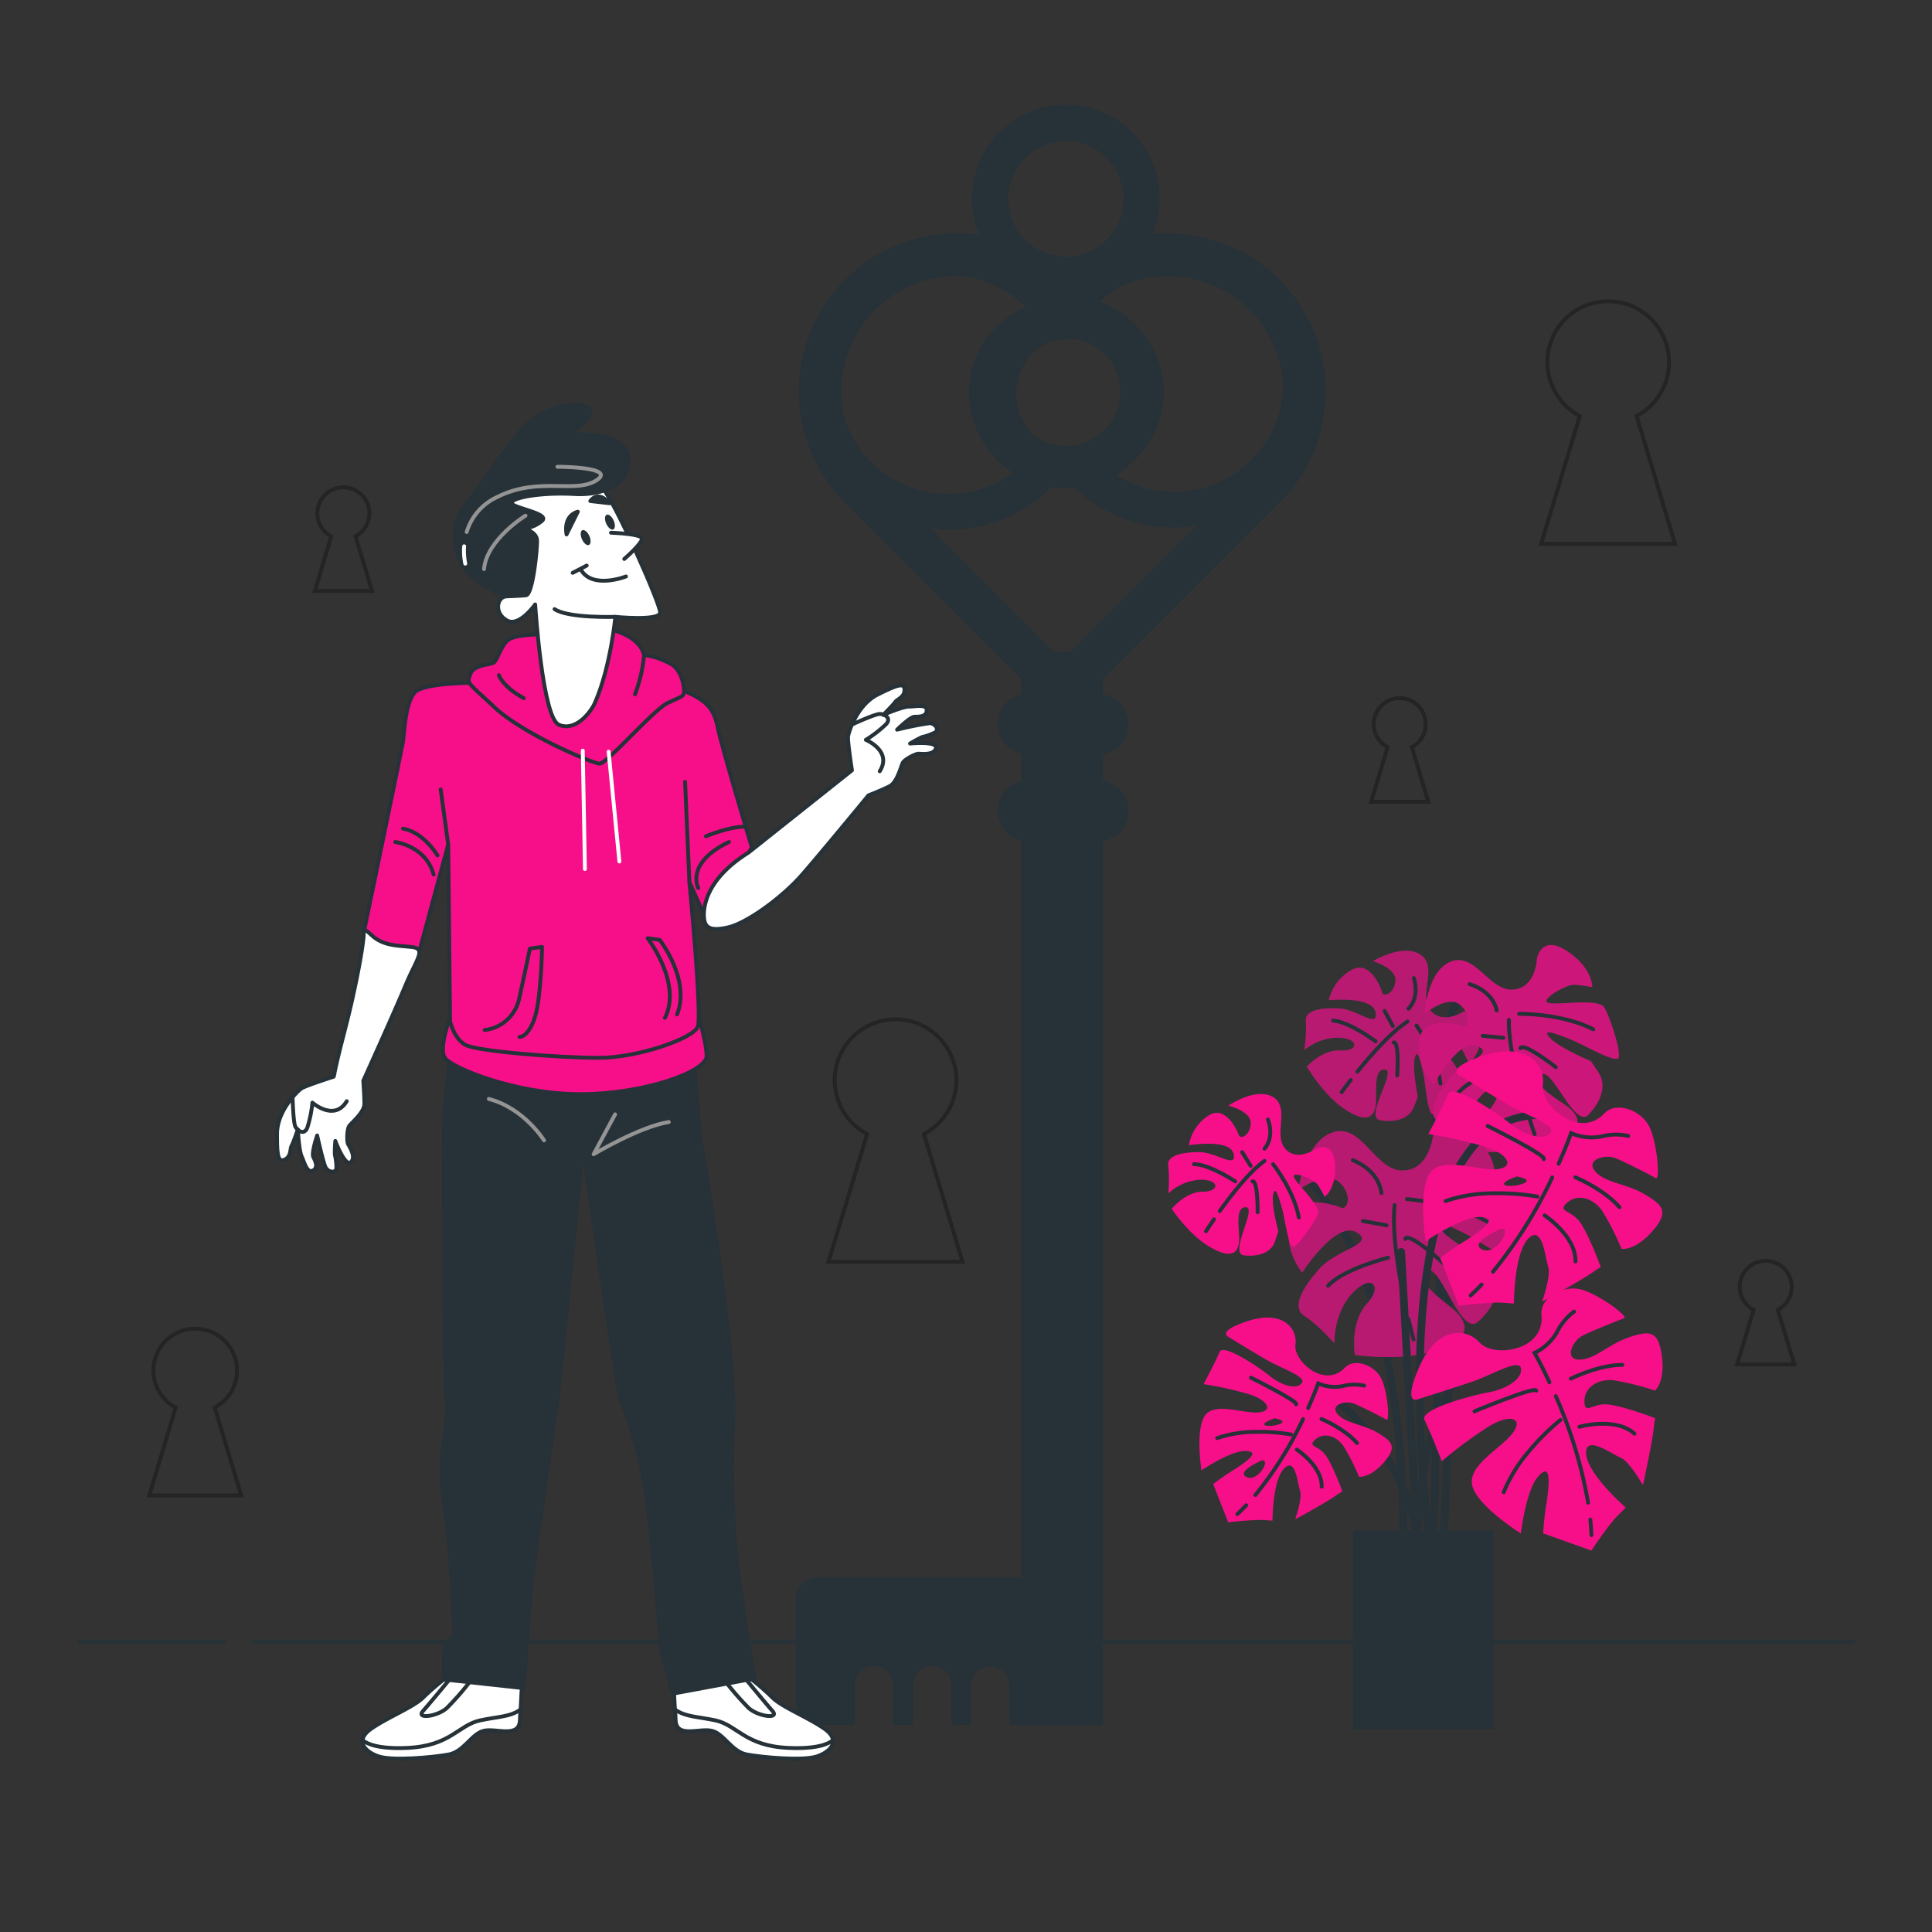 <svg xmlns="http://www.w3.org/2000/svg" viewBox="0 0 500 500"><rect x="0" y="0" width="500" height="500" fill="#333333" stroke="none"/><g id="freepik--Floor--inject-9"><line x1="65.86" y1="424.8" x2="479.57" y2="424.8" style="fill:none;stroke:#263238;stroke-linecap:round;stroke-linejoin:round"></line><line x1="20.54" y1="424.8" x2="58.09" y2="424.8" style="fill:none;stroke:#263238;stroke-linecap:round;stroke-linejoin:round"></line></g><g id="freepik--lock-slots--inject-9"><path d="M433.5,140.74l-9.95-33.09a15.75,15.75,0,1,0-14.7,0l-10,33.09Z" style="fill:none;stroke:#000;stroke-miterlimit:10;opacity:0.3"></path><path d="M249.11,326.57l-10-33.09a15.75,15.75,0,1,0-14.7,0l-10,33.09Z" style="fill:none;stroke:#000;stroke-miterlimit:10;opacity:0.3"></path><path d="M62.41,387l-6.84-22.74a10.82,10.82,0,1,0-10.1,0L38.63,387Z" style="fill:none;stroke:#000;stroke-miterlimit:10;opacity:0.3"></path><path d="M96.29,152.94,92,138.8a6.73,6.73,0,1,0-6.28,0L81.5,152.94Z" style="fill:none;stroke:#000;stroke-miterlimit:10;opacity:0.3"></path><path d="M369.65,207.5l-4.26-14.14a6.73,6.73,0,1,0-6.28,0l-4.25,14.14Z" style="fill:none;stroke:#000;stroke-miterlimit:10;opacity:0.3"></path><path d="M464.36,353.11,460.1,339a6.73,6.73,0,1,0-6.28,0l-4.25,14.13Z" style="fill:none;stroke:#000;stroke-miterlimit:10;opacity:0.3"></path></g><g id="freepik--Plant--inject-9"><path d="M389.73,258.32s-14.08-7.82-15.12,9.9-3.65,133-3.65,133" style="fill:none;stroke:#263238;stroke-linecap:round;stroke-miterlimit:10;stroke-width:2px"></path><path d="M367.3,269.79s11.48,25.55,6.27,129.83" style="fill:none;stroke:#263238;stroke-linecap:round;stroke-miterlimit:10;stroke-width:2px"></path><path d="M378.58,261.89s-5.39,3.45-8.45-.5,2.07-11.19-2.46-14.28-12.34,1.63-12.34,1.63,6,1.77,5.83,5-3.1,4.53-3.48,3.09-3.26-8.67-8.15-5.66a12.09,12.09,0,0,0-5.63,7.68S355.27,257.68,356,262s-4.66-.74-9.36-1-9,.41-8.67,3.26a37.42,37.42,0,0,1-.44,7.51,13.92,13.92,0,0,1,9.14-3.23c5.16.3,5,3.59.27,3.31s-8.72,4.2-8.72,4.2,4.28,7.32,9.72,10.94,7.4,2.32,8-.47-.83-9.94,2.46-9.75-5.44,12.4-1.24,13.12,7.56-.5,8.67-3.26l1.1-2.76s-1.46-7.15-.83-9.94,1.41.08,2.16,3.42,1.21,11.38,2.65,11,6-6.24,7.1-8.53S372,270.44,372,269s5.58,1.27,6.44,2.73a37,37,0,0,1,1.68,3.4s3.42-2.16,3.34-8.76S378.58,261.89,378.58,261.89Z" style="fill:#F70F8A"></path><path d="M378.58,261.89s-5.39,3.45-8.45-.5,2.07-11.19-2.46-14.28-12.34,1.63-12.34,1.63,6,1.77,5.83,5-3.1,4.53-3.48,3.09-3.26-8.67-8.15-5.66a12.09,12.09,0,0,0-5.63,7.68S355.27,257.68,356,262s-4.66-.74-9.36-1-9,.41-8.67,3.26a37.42,37.42,0,0,1-.44,7.51,13.92,13.92,0,0,1,9.14-3.23c5.16.3,5,3.59.27,3.31s-8.72,4.2-8.72,4.2,4.28,7.32,9.72,10.94,7.4,2.32,8-.47-.83-9.94,2.46-9.75-5.44,12.4-1.24,13.12,7.56-.5,8.67-3.26l1.1-2.76s-1.46-7.15-.83-9.94,1.41.08,2.16,3.42,1.21,11.38,2.65,11,6-6.24,7.1-8.53S372,270.44,372,269s5.58,1.27,6.44,2.73a37,37,0,0,1,1.68,3.4s3.42-2.16,3.34-8.76S378.58,261.89,378.58,261.89Z" style="fill:#263238;opacity:0.3"></path><path d="M351.28,277.36c3.51-4.34,8.68-10.22,13-13" style="fill:none;stroke:#263238;stroke-linecap:round;stroke-miterlimit:10"></path><path d="M347.21,282.65s.9-1.26,2.36-3.14" style="fill:none;stroke:#263238;stroke-linecap:round;stroke-miterlimit:10"></path><path d="M366.59,265.42s5.22,7.37,6.19,15" style="fill:none;stroke:#263238;stroke-linecap:round;stroke-miterlimit:10"></path><path d="M360.68,269.78s1.47-.86.91,8.53" style="fill:none;stroke:#263238;stroke-linecap:round;stroke-miterlimit:10"></path><path d="M364.5,261.05s3-2.65,1.41-7.92" style="fill:none;stroke:#263238;stroke-linecap:round;stroke-miterlimit:10"></path><line x1="360.46" y1="265.53" x2="358.34" y2="261.63" style="fill:none;stroke:#263238;stroke-linecap:round;stroke-miterlimit:10"></line><path d="M356,269.5s-6.77-5.11-11-5.36" style="fill:none;stroke:#263238;stroke-linecap:round;stroke-miterlimit:10"></path><path d="M397.77,248s-.21,7.75-6.26,8.12-9.78-9.7-16-7.27-6.79,13.47-6.79,13.47,5.88-4.82,9-2.39,2.43,6.18.73,5.59-10.9-2.65-11.22,4.3a14.67,14.67,0,0,0,3.84,10.87s6.54-12.22,11.3-10-3.93,4.16-7.41,8.67-5.7,9.27-2.65,10.91a44.41,44.41,0,0,1,7.22,5.56s-.83-6.39,3-11.35,7-2.53,3.5,2-1.74,11.6-1.74,11.6,10.24.7,17.57-2.28,7.37-5.83,5-8.36-10.52-5.95-8.08-9.11,8.7,13.9,12.28,10.19,4.66-7.92,2.65-10.91l-2-3s-8.16-3.41-10.52-5.95,1-1.36,4.9.18,12.21,6.54,12.81,4.84-2.15-10.29-3.71-12.93-13.44-.29-14.79-1.33,5.08-4.72,7.12-4.58a43.86,43.86,0,0,1,4.55.63s.18-4.89-6.48-9.31S397.77,248,397.77,248Z" style="fill:#F70F8A"></path><path d="M397.77,248s-.21,7.75-6.26,8.12-9.78-9.7-16-7.27-6.79,13.47-6.79,13.47,5.88-4.82,9-2.39,2.43,6.18.73,5.59-10.9-2.65-11.22,4.3a14.67,14.67,0,0,0,3.84,10.87s6.54-12.22,11.3-10-3.93,4.16-7.41,8.67-5.7,9.27-2.65,10.91a44.41,44.41,0,0,1,7.22,5.56s-.83-6.39,3-11.35,7-2.53,3.5,2-1.74,11.6-1.74,11.6,10.24.7,17.57-2.28,7.37-5.83,5-8.36-10.52-5.95-8.08-9.11,8.7,13.9,12.28,10.19,4.66-7.92,2.65-10.91l-2-3s-8.16-3.41-10.52-5.95,1-1.36,4.9.18,12.21,6.54,12.81,4.84-2.15-10.29-3.71-12.93-13.44-.29-14.79-1.33,5.08-4.72,7.12-4.58a43.86,43.86,0,0,1,4.55.63s.18-4.89-6.48-9.31S397.77,248,397.77,248Z" style="fill:#263238;opacity:0.2"></path><path d="M394.66,285.85c-2-6.47-4.31-15.66-4.16-21.91" style="fill:none;stroke:#263238;stroke-linecap:round;stroke-miterlimit:10"></path><path d="M397.17,293.53s-.64-1.75-1.52-4.5" style="fill:none;stroke:#263238;stroke-linecap:round;stroke-miterlimit:10"></path><path d="M393.14,262.38s10.94-.2,19.2,4" style="fill:none;stroke:#263238;stroke-linecap:round;stroke-miterlimit:10"></path><path d="M393.48,271.27s.14-2,9.16,4.91" style="fill:none;stroke:#263238;stroke-linecap:round;stroke-miterlimit:10"></path><path d="M387.34,261.51s-.62-4.8-7-6.82" style="fill:none;stroke:#263238;stroke-linecap:round;stroke-miterlimit:10"></path><line x1="389.07" y1="268.59" x2="383.72" y2="268.07" style="fill:none;stroke:#263238;stroke-linecap:round;stroke-miterlimit:10"></line><path d="M390,275.78s-9.72,3.29-12.85,7.35" style="fill:none;stroke:#263238;stroke-linecap:round;stroke-miterlimit:10"></path><path d="M332.89,299.51s30.77,20.34,30.25,99.07" style="fill:none;stroke:#263238;stroke-linecap:round;stroke-miterlimit:10;stroke-width:2px"></path><path d="M370.83,294.14s-1,8.91-8,8.78S352.46,290.8,345.1,293s-9.1,14.9-9.1,14.9,7.23-5,10.65-1.91,2.21,7.37.3,6.53-12.33-4.09-13.35,3.89A17,17,0,0,0,337,329.34s8.7-13.48,14-10.46-4.93,4.43-9.37,9.31-7.45,10.16-4.08,12.33,7.8,7.1,7.8,7.1-.35-7.45,4.53-12.82,8.3-2.25,3.86,2.62-3.11,13.22-3.11,13.22,11.75,1.78,20.49-1,9.05-6,6.57-9.18-11.57-7.85-8.47-11.27,8.73,16.86,13.22,12.92,6.12-8.69,4.08-12.33l-2-3.64s-9.09-4.71-11.57-7.86,1.33-1.46,5.63.67,13.48,8.7,14.33,6.79-1.51-12.06-3.06-15.26-15.48-1.6-16.94-2.93,6.3-5,8.65-4.61a52,52,0,0,1,5.19,1.16s.67-5.64-6.6-11.36S370.83,294.14,370.83,294.14Z" style="fill:#F70F8A"></path><path d="M370.83,294.14s-1,8.91-8,8.78S352.46,290.8,345.1,293s-9.1,14.9-9.1,14.9,7.23-5,10.65-1.91,2.21,7.37.3,6.53-12.33-4.09-13.35,3.89A17,17,0,0,0,337,329.34s8.7-13.48,14-10.46-4.93,4.43-9.37,9.31-7.45,10.16-4.08,12.33,7.8,7.1,7.8,7.1-.35-7.45,4.53-12.82,8.3-2.25,3.86,2.62-3.11,13.22-3.11,13.22,11.75,1.78,20.49-1,9.05-6,6.57-9.18-11.57-7.85-8.47-11.27,8.73,16.86,13.22,12.92,6.12-8.69,4.08-12.33l-2-3.64s-9.09-4.71-11.57-7.86,1.33-1.46,5.63.67,13.48,8.7,14.33,6.79-1.51-12.06-3.06-15.26-15.48-1.6-16.94-2.93,6.3-5,8.65-4.61a52,52,0,0,1,5.19,1.16s.67-5.64-6.6-11.36S370.83,294.14,370.83,294.14Z" style="fill:#263238;opacity:0.3"></path><path d="M363.65,337.56c-1.64-7.66-3.49-18.48-2.72-25.68" style="fill:none;stroke:#263238;stroke-linecap:round;stroke-miterlimit:10"></path><path d="M365.83,346.65s-.57-2.08-1.33-5.33" style="fill:none;stroke:#263238;stroke-linecap:round;stroke-miterlimit:10"></path><path d="M364.12,310.33s12.64.8,21.78,6.44" style="fill:none;stroke:#263238;stroke-linecap:round;stroke-miterlimit:10"></path><path d="M363.67,320.62s.36-2.36,10.11,6.52" style="fill:none;stroke:#263238;stroke-linecap:round;stroke-miterlimit:10"></path><path d="M357.51,308.77s-.26-5.59-7.4-8.52" style="fill:none;stroke:#263238;stroke-linecap:round;stroke-miterlimit:10"></path><line x1="358.84" y1="317.11" x2="352.72" y2="316" style="fill:none;stroke:#263238;stroke-linecap:round;stroke-miterlimit:10"></line><path d="M359.23,325.49s-11.53,2.88-15.52,7.27" style="fill:none;stroke:#263238;stroke-linecap:round;stroke-miterlimit:10"></path><path d="M344.89,361.56s19.81,15.12,21.9,37.54L362.62,324" style="fill:none;stroke:#263238;stroke-linecap:round;stroke-miterlimit:10;stroke-width:2px"></path><path d="M392.86,350.61c-26.07-4.69-26.07,48.49-26.07,48.49" style="fill:none;stroke:#263238;stroke-linecap:round;stroke-miterlimit:10;stroke-width:2px"></path><path d="M369.92,398.58s-15.13-110,28.67-110" style="fill:none;stroke:#263238;stroke-linecap:round;stroke-miterlimit:10;stroke-width:2px"></path><path d="M382.92,347.45c-3.56-4-11.12-4-15.58,6.23s-.44,8.46-.44,8.46,8.46-2.67,13.8-4.45,12.46-6.24,12.91-3.57-3.56,5.35-8.46,6.24-17.81,4.45-16.47,7.12,4.45,10.68,4.45,10.68a113,113,0,0,1,12-8.9c5.79-3.56,9.35-2.23,6.23,1.78s-12,8.46-10.24,13.8,12.47,12,12.47,12,1.33-11.13,4.45-14.69,3.12.44,2.23,6.68a71.7,71.7,0,0,0-.9,8l12.47,4.45s4.45-6.68,6.68-8.9l2.22-2.23s-9.79-8.46-10.24-13.8,6.68,0,8.91.89,5.78,7.12,5.78,7.12,2.23-10.23,2.67-13.79l.45-3.57s-9.35-3.56-12.91-3.56-5.34,2.67-5.34-.89,3.56-5.78,7.57-5.34a70.23,70.23,0,0,1,10.68,2.67s2.67-2.22,1.78-8.9-3.12-6.68-8.46-4.9-8.9,5.79-12.91,5.79-1.78-4.9.89-6.23,9.35-4,10.69-4.46-7.13-6.67-11.58-7.56-10.21,2.24-9.79,6.67C399.84,349.67,386.49,351.45,382.92,347.45Z" style="fill:#F70F8A"></path><path d="M411.58,393.28c.13,1.34.23,2.68.28,4" style="fill:none;stroke:#263238;stroke-linecap:round;stroke-miterlimit:10"></path><path d="M402.64,361.32A118.47,118.47,0,0,1,411,388.91" style="fill:none;stroke:#263238;stroke-linecap:round;stroke-miterlimit:10"></path><path d="M401,357.75c-2.2-4.74-3.86-7.63-3.86-7.63a13.16,13.16,0,0,0,5.79-5.34,14.8,14.8,0,0,1,4.45-5.35" style="fill:none;stroke:#263238;stroke-linecap:round;stroke-miterlimit:10"></path><path d="M381.59,365.25s16-6.67,16-5.34" style="fill:none;stroke:#263238;stroke-linecap:round;stroke-miterlimit:10"></path><path d="M406.52,356.8s7.12-3.57,13.35-3.57" style="fill:none;stroke:#263238;stroke-linecap:round;stroke-miterlimit:10"></path><path d="M403.85,367.48a61.71,61.71,0,0,0-8.46,8.46,38.31,38.31,0,0,0-6.23,10.24" style="fill:none;stroke:#263238;stroke-linecap:round;stroke-miterlimit:10"></path><path d="M408.74,369.26s9.35-2.67,14.25,1.78" style="fill:none;stroke:#263238;stroke-linecap:round;stroke-miterlimit:10"></path><path d="M425.68,309.11c-4.85-2.87-10.21-2.93-12.84-5.95s2.53-4.56,5.29-3.42,9.16,4.43,10.37,5.15.37-9.75-1.87-13.7-8.4-6.24-11.47-3c-6.47,6.8-16.57-2.11-15.88-7.43s-4.27-11-14.92-7.68-6.68,5.21-6.68,5.21,7.56,4.63,12.41,7.5,12.88,5.33,11.15,7.42-6.37.81-10.25-2.31-15-10.52-16.18-7.76-5.15,10.36-5.15,10.36a112.73,112.73,0,0,1,14.61,3.24c6.48,2,7.81,5.6,2.74,5.87s-14.27-3.53-17.14,1.32-.9,17.29-.9,17.29,9.28-6.29,14-6.27,1.71,2.65-3.58,6.06a72.65,72.65,0,0,0-6.64,4.58l4.81,12.33s8-1,11.1-.79l3.14.22s0-12.94,3.71-16.78,4.38,5,5.17,7.31-1.59,9-1.59,9,9.19-5,12.17-7l3-2s-3.43-9.4-5.77-12.09-5.52-2.28-2.83-4.61,6.71-1.11,9,2.21a69.31,69.31,0,0,1,5,9.82s3.43.56,7.89-4.49S430.52,312,425.68,309.11Zm-42.13,14.25c-3.56-1.78,4.89-5.34,4.89-5.34C391.56,317.57,387.11,325.14,383.55,323.36Zm6-16.62c-1.52-.76,3-2.28,3-2.28C399.16,305.73,391.06,307.5,389.55,306.74Z" style="fill:#F70F8A"></path><path d="M383.45,332.43c-.92,1-1.87,1.93-2.85,2.84" style="fill:none;stroke:#263238;stroke-linecap:round;stroke-miterlimit:10"></path><path d="M401.72,304.72a117.83,117.83,0,0,1-15.33,24.41" style="fill:none;stroke:#263238;stroke-linecap:round;stroke-miterlimit:10"></path><path d="M403.37,301.17c2.14-4.77,3.23-7.92,3.23-7.92a13.16,13.16,0,0,0,7.83.87,14.82,14.82,0,0,1,6.95-.14" style="fill:none;stroke:#263238;stroke-linecap:round;stroke-miterlimit:10"></path><path d="M385,291.4s15.55,7.73,14.54,8.6" style="fill:none;stroke:#263238;stroke-linecap:round;stroke-miterlimit:10"></path><path d="M407.69,304.68s7.36,3.05,11.44,7.75" style="fill:none;stroke:#263238;stroke-linecap:round;stroke-miterlimit:10"></path><path d="M397.87,309.67a61.8,61.8,0,0,0-11.93-.84,38.22,38.22,0,0,0-11.82,2" style="fill:none;stroke:#263238;stroke-linecap:round;stroke-miterlimit:10"></path><path d="M399.73,314.54s8.15,5.3,8,11.92" style="fill:none;stroke:#263238;stroke-linecap:round;stroke-miterlimit:10"></path><path d="M356.5,370.79c-3.9-2.3-8.21-2.36-10.32-4.79s2-3.67,4.25-2.75,7.37,3.57,8.35,4.15.3-7.85-1.51-11-6.76-5-9.23-2.43c-5.21,5.48-13.34-1.7-12.78-6s-3.44-8.88-12-6.18-5.37,4.19-5.37,4.19,6.08,3.73,10,6,10.37,4.29,9,6-5.13.65-8.25-1.86-12.1-8.47-13-6.25-4.14,8.34-4.14,8.34a91.19,91.19,0,0,1,11.75,2.61c5.22,1.64,6.28,4.51,2.21,4.73s-11.49-2.84-13.79,1.06-.73,13.91-.73,13.91,7.47-5.06,11.27-5,1.38,2.13-2.88,4.87a58,58,0,0,0-5.34,3.69l3.87,9.92a71.13,71.13,0,0,1,8.94-.64l2.52.18s0-10.41,3-13.5,3.52,4.06,4.15,5.88-1.27,7.27-1.27,7.27,7.39-4,9.79-5.65l2.4-1.61s-2.77-7.56-4.64-9.73-4.45-1.83-2.28-3.71,5.39-.89,7.24,1.78a56.15,56.15,0,0,1,4,7.9s2.76.45,6.35-3.61S360.4,373.1,356.5,370.79Zm-33.9,11.47c-2.86-1.43,3.94-4.3,3.94-4.3C329.05,377.6,325.47,383.69,322.6,382.26Zm4.83-13.38c-1.22-.61,2.44-1.83,2.44-1.83C335.16,368.07,328.65,369.5,327.43,368.88Z" style="fill:#F70F8A"></path><path d="M322.52,389.56c-.74.78-1.51,1.55-2.29,2.29" style="fill:none;stroke:#263238;stroke-linecap:round;stroke-miterlimit:10"></path><path d="M337.23,367.26a94.76,94.76,0,0,1-12.35,19.65" style="fill:none;stroke:#263238;stroke-linecap:round;stroke-miterlimit:10"></path><path d="M338.55,364.4c1.72-3.84,2.6-6.37,2.6-6.37a10.66,10.66,0,0,0,6.3.7,12,12,0,0,1,5.6-.12" style="fill:none;stroke:#263238;stroke-linecap:round;stroke-miterlimit:10"></path><path d="M323.74,356.54s12.51,6.22,11.7,6.92" style="fill:none;stroke:#263238;stroke-linecap:round;stroke-miterlimit:10"></path><path d="M342,367.23s5.92,2.45,9.21,6.24" style="fill:none;stroke:#263238;stroke-linecap:round;stroke-miterlimit:10"></path><path d="M334.12,371.24a49.27,49.27,0,0,0-9.6-.67,30.88,30.88,0,0,0-9.51,1.61" style="fill:none;stroke:#263238;stroke-linecap:round;stroke-miterlimit:10"></path><path d="M335.63,375.16s6.55,4.27,6.43,9.6" style="fill:none;stroke:#263238;stroke-linecap:round;stroke-miterlimit:10"></path><path d="M340.6,297.28s-4.9,3.56-8,0,1.33-10.68-3.12-13.35-11.57,2.22-11.57,2.22,5.78,1.34,5.78,4.46-2.67,4.45-3.11,3.11-3.56-8-8-4.9a11.44,11.44,0,0,0-4.9,7.57s10.68-1.78,11.57,2.23-4.45-.45-8.9-.45-8.46.89-8,3.56a35.55,35.55,0,0,1,0,7.13,13.22,13.22,0,0,1,8.45-3.56c4.9,0,4.9,3.11.45,3.11s-8,4.45-8,4.45,4.45,6.68,9.79,9.8,7.12,1.78,7.57-.89-1.34-9.35,1.78-9.35-4.45,12-.45,12.46,7.13-.89,8-3.56l.89-2.67S329,312,329.47,309.3s1.34,0,2.23,3.12,1.78,10.68,3.11,10.24,5.35-6.24,6.24-8.46-6.24-8.46-6.24-9.79,5.35.89,6.24,2.22a35,35,0,0,1,1.78,3.12s3.11-2.23,2.67-8.46S340.6,297.28,340.6,297.28Z" style="fill:#F70F8A"></path><path d="M315.66,313.43c3.08-4.3,7.64-10.14,11.59-13" style="fill:none;stroke:#263238;stroke-linecap:round;stroke-miterlimit:10"></path><path d="M312.11,318.65s.78-1.23,2.06-3.09" style="fill:none;stroke:#263238;stroke-linecap:round;stroke-miterlimit:10"></path><path d="M329.47,301.29s5.34,6.68,6.68,13.8" style="fill:none;stroke:#263238;stroke-linecap:round;stroke-miterlimit:10"></path><path d="M324.13,305.74s1.34-.89,1.34,8" style="fill:none;stroke:#263238;stroke-linecap:round;stroke-miterlimit:10"></path><path d="M327.25,297.28s2.67-2.67.89-7.56" style="fill:none;stroke:#263238;stroke-linecap:round;stroke-miterlimit:10"></path><line x1="323.68" y1="301.73" x2="321.46" y2="298.17" style="fill:none;stroke:#263238;stroke-linecap:round;stroke-miterlimit:10"></line><path d="M319.68,305.74S313,301.29,309,301.29" style="fill:none;stroke:#263238;stroke-linecap:round;stroke-miterlimit:10"></path><rect x="351.14" y="397.02" width="34.41" height="49.54" style="fill:#263238;stroke:#263238;stroke-linecap:round;stroke-miterlimit:10;stroke-width:2px"></rect></g><g id="freepik--Key--inject-9"><path d="M331.16,130.15a40.88,40.88,0,0,0,0-57.75h0a40.85,40.85,0,0,0-26.55-11.9c-.61,0-1.23-.06-1.84-.06h-.24c-.35,0-.82,0-1.36.05h-.7a4.78,4.78,0,0,0-.53,0h-.05c-.54,0-1.07.08-1.6.13a24,24,0,0,0,1.81-9.19,24.27,24.27,0,1,0-46.63,9.38,40.9,40.9,0,0,0-5.88-.42c-.67,0-1.56,0-2.52.09a40.84,40.84,0,0,0-33.68,59.68l.14.25a41,41,0,0,0,7.19,9.69l45.53,45.54v4.06a7.9,7.9,0,0,0,0,15.35v7.08a7.9,7.9,0,0,0,0,15.35V408.16H211.57a5.6,5.6,0,0,0-5.59,5.59v27.07a5.6,5.6,0,0,0,5.59,5.58h9.18a.52.52,0,0,0,.52-.52v-9.63a4.92,4.92,0,1,1,9.83,0v9.63a.52.52,0,0,0,.52.52h4.21a.52.52,0,0,0,.52-.52v-9.63a4.92,4.92,0,1,1,9.83,0v9.63a.52.52,0,0,0,.52.52h4.2a.52.52,0,0,0,.52-.52v-9.63a4.92,4.92,0,0,1,9.84,0v9.63a.52.52,0,0,0,.52.52h2.63a.52.52,0,0,0,.37.15h20.11a.52.52,0,0,0,.52-.52V217.65a7.89,7.89,0,0,0,0-15.59v-6.83a7.9,7.9,0,0,0,0-15.6V175.9Zm-58.37,38.51L241,136.84a36.87,36.87,0,0,0,4.47.27,37.52,37.52,0,0,0,26.57-11,25.72,25.72,0,0,0,3.84.31c.72,0,1.45,0,2.19-.11a37.66,37.66,0,0,0,31.6,9.77l-32.55,32.55ZM226.5,80.18a29.68,29.68,0,0,1,19.29-8.67l.19,0c.43,0,.93,0,1.61,0s1.62,0,2.41.1a28.45,28.45,0,0,1,15.34,7.79,27,27,0,0,0-4.94,3,24,24,0,0,0-9.64,19,25.24,25.24,0,0,0,11.34,21,28.27,28.27,0,0,1-39.88-6.69l-.41.28.35-.37a28.14,28.14,0,0,1-3.59-7.27A29.68,29.68,0,0,1,226.5,80.18Zm74-8.65.25,0h.91l.63,0h.52c.38,0,.75,0,1.19,0a29.83,29.83,0,0,1,28.13,28.85,28.3,28.3,0,0,1-43.34,22.54,24.93,24.93,0,0,0,6.35-5.44A24.23,24.23,0,0,0,294,84.2a23.84,23.84,0,0,0-9.37-6.11,28.48,28.48,0,0,1,6.25-4.35A30,30,0,0,1,300.46,71.53ZM276.65,87.72a13.65,13.65,0,0,1,3.37.42c5.57,1.44,9.93,7.24,9.93,13.21a14.08,14.08,0,0,1-12.44,14,14,14,0,0,1-6.59-.79,13.76,13.76,0,0,1-2.86-1.46,14.9,14.9,0,0,1,1.67-23.66A15.33,15.33,0,0,1,276.65,87.72Zm-.81-51.17a14.93,14.93,0,1,1-14.93,14.93A14.94,14.94,0,0,1,275.84,36.55Z" style="fill:#263238"></path></g><g id="freepik--Character--inject-9"><path d="M114.88,434.65a64,64,0,0,0-5.38,4.69c-2.45,2.46-9.33,5.16-13.5,8.11s-1.72,5.89,2,7.12,14.25.24,18.18-.49,5.89-5.4,9.08-6.14,9.09,2,9.33-2.7.49-9.33.49-9.33Z" style="fill:#fff;stroke:#263238;stroke-linecap:round;stroke-linejoin:round"></path><path d="M134.55,445.24c0-.95.1-1.9.15-2.8-2.67,1.92-6,1.83-10.46,2.8-5.65,1.22-7.61,6.63-18.91,7.12-7.31.32-10.29-1-11.49-2-.2,1.81,1.69,3.38,4.12,4.19,3.69,1.23,14.25.24,18.18-.49s5.89-5.4,9.08-6.14S134.31,449.9,134.55,445.24Z" style="fill:#fff;stroke:#263238;stroke-linecap:round;stroke-linejoin:round"></path><path d="M117.12,433.69s-5.65,6.88-7.62,9.09,3.69,1.47,6.14-.74a72.63,72.63,0,0,0,6.39-7.36Z" style="fill:#fff;stroke:#263238;stroke-linecap:round;stroke-linejoin:round"></path><path d="M194.53,434.65a63,63,0,0,1,5.37,4.69c2.46,2.46,9.33,5.16,13.51,8.11s1.72,5.89-2,7.12-14.24.24-18.17-.49-5.89-5.4-9.08-6.14-9.09,2-9.34-2.7-.49-9.33-.49-9.33Z" style="fill:#fff;stroke:#263238;stroke-linecap:round;stroke-linejoin:round"></path><path d="M174.85,445.24c0-.95-.1-1.9-.14-2.8,2.67,1.92,6,1.83,10.46,2.8,5.65,1.22,7.61,6.63,18.91,7.12,7.3.32,10.28-1,11.49-2,.19,1.81-1.69,3.38-4.13,4.19-3.68,1.23-14.24.24-18.17-.49s-5.89-5.4-9.08-6.14S175.1,449.9,174.85,445.24Z" style="fill:#fff;stroke:#263238;stroke-linecap:round;stroke-linejoin:round"></path><path d="M192.29,433.69s5.65,6.88,7.61,9.09-3.68,1.47-6.14-.74a73.44,73.44,0,0,1-6.38-7.36Z" style="fill:#fff;stroke:#263238;stroke-linecap:round;stroke-linejoin:round"></path><path d="M117.94,259.19s-3.06,27.6-3.06,32.06,0,60.73.68,70.68-2.74,14.05-.68,26.74,2.74,35,2.74,35-2.74,1.71-2.74,3.43v7.55l20.66,2.24s1.3-17.68,1.64-23.17,5.49-40.12,6.86-50.07S150.83,297,150.83,297s9,62.83,9.68,64.89a127.38,127.38,0,0,1,4.8,15.08c3.09,11.32,5.83,50.43,5.83,50.43l3,10.92,21.12-3.93s-3.14-17.62-3.14-20.37-.68-1.71-1.37-8.58a269.62,269.62,0,0,1-1-38.4c.69-19.9-8.58-72.74-8.58-72.74L178.35,259S144.34,266.92,117.94,259.19Z" style="fill:#263238;stroke:#263238;stroke-linecap:round;stroke-linejoin:round"></path><path d="M159.19,288.39l-5.56,10.32s11.91-7.14,19.45-8.33" style="fill:none;stroke:#949494;stroke-linecap:round;stroke-linejoin:round"></path><path d="M140.8,295.13s-5.16-8.34-14.3-10.73" style="fill:none;stroke:#949494;stroke-linecap:round;stroke-linejoin:round"></path><path d="M116.92,262.09s-3.58,9-1.79,11.66,18.39,9.42,35,9.42,32.74-5.83,32.74-9.87-3.14-13.9-3.14-13.9S152.8,272,116.92,262.09Z" style="fill:#F70F8A;stroke:#263238;stroke-linecap:round;stroke-linejoin:round"></path><path d="M122.4,176.71s-12,0-14.77,2.23-3.06,11.42-3.34,13.09-10,48.6-10,48.6l3.44,5.63,10.65.47L116,218.51l.48,45.75s.92,4.49,4,6.17S145,273.77,155,273.77s24.49-5,25.6-8.09-2.19-37.42-2.19-37.42l4.76,10.58,11.4-19.54s-7.8-25.87-8.92-31.45-4.18-7.24-10.31-9.75-24.24-1.67-31.48-1.67S122.4,176.71,122.4,176.71Z" style="fill:#F70F8A;stroke:#263238;stroke-linecap:round;stroke-linejoin:round"></path><path d="M125.44,266.57a10.33,10.33,0,0,0,9-8.52c1.8-8.07,2.69-12.55,2.69-12.55l3.14-.45a128.85,128.85,0,0,1-.89,13.45c-.9,7.62-3.59,9.87-4.94,9.87" style="fill:none;stroke:#263238;stroke-linecap:round;stroke-linejoin:round"></path><path d="M175.22,262.54c3.59-9-4.48-19.29-4.48-19.29l-3.14-.45s9,11.66,4.48,20.63" style="fill:none;stroke:#263238;stroke-linecap:round;stroke-linejoin:round"></path><line x1="115.99" y1="218.51" x2="114.04" y2="204.29" style="fill:none;stroke:#263238;stroke-linecap:round;stroke-linejoin:round"></line><line x1="178.41" y1="228.26" x2="177.3" y2="202.34" style="fill:none;stroke:#263238;stroke-linecap:round;stroke-linejoin:round"></line><path d="M180.71,229.82s-3.48-6.45,7.94-11.91" style="fill:none;stroke:#263238;stroke-linecap:round;stroke-linejoin:round"></path><path d="M182.69,216.42s6-2.48,9.93-2.48" style="fill:none;stroke:#263238;stroke-linecap:round;stroke-linejoin:round"></path><path d="M102.3,217.91s7.92,1,9.91,8.42" style="fill:none;stroke:#263238;stroke-linecap:round;stroke-linejoin:round"></path><path d="M113.22,221.38s-3.47-5.95-8.93-6.94" style="fill:none;stroke:#263238;stroke-linecap:round;stroke-linejoin:round"></path><path d="M139.76,164.19s-6.32,0-8.19,1.4-2.81,5.15-3.75,5.86-5.15.46-6.09,3-.93,1.87,6.32,8.66,25.29,14.51,27.16,14.51,14-14,17.56-15.68,4-1.64,4.21-2.58-.23-5.61-3.28-7.49a19.87,19.87,0,0,0-7-2.34s-.47-2.81-4.21-4.91-8.9-2.58-12.64-2.58S139.76,164.19,139.76,164.19Z" style="fill:#F70F8A;stroke:#263238;stroke-linecap:round;stroke-linejoin:round"></path><path d="M166.68,169.57a37.89,37.89,0,0,1-2.35,10.13" style="fill:none;stroke:#263238;stroke-linecap:round;stroke-linejoin:round"></path><path d="M129.1,174.74s1,3,6.45,5.95" style="fill:none;stroke:#263238;stroke-linecap:round;stroke-linejoin:round"></path><line x1="150.82" y1="194.26" x2="151.38" y2="224.91" style="fill:none;stroke:#fff;stroke-linecap:round;stroke-linejoin:round"></line><line x1="157.51" y1="194.54" x2="160.3" y2="222.96" style="fill:none;stroke:#fff;stroke-linecap:round;stroke-linejoin:round"></line><path d="M193.69,220.66l26.8-21.3s-1.2-7.65-1-8.85,2.39-8.13,7.66-10.76,6.93-3.11,6.93-1.2-1.91,2.39-2.39,3.11-3.11,3.35-3.11,3.35,5-2.15,6.7-2.15,4.55-.72,4.55.95-1.92,1.68-3.11,1.68-4.55,3.35-4.55,3.35a85.07,85.07,0,0,1,8.37-1.68c1.44,0,2.64,1.68,1.44,2.4a14.74,14.74,0,0,1-3.35,1.19,31,31,0,0,0-3.11,1.68s7.18-.72,6.7,1.19-3.83,1.44-4.55,1.44-3.59,1.43-4.06,2.39-1.44,5-3.35,6-5.51,2.39-5.51,2.39-12.2,14.84-17.22,20.58S193.45,238.84,188.43,240s-6-.24-6.22-2.4S182.2,227.83,193.69,220.66Z" style="fill:#fff;stroke:#263238;stroke-linecap:round;stroke-linejoin:round"></path><path d="M220.73,187.4s5.74-2.63,6.94-2.63,3.11,1,1.67,2.63a31.08,31.08,0,0,1-5.26,4.07s6.93,2.87,3.59,8.13" style="fill:none;stroke:#263238;stroke-linecap:round;stroke-linejoin:round"></path><path d="M94.1,242.31c-.4,4.84-2.44,14.08-2.72,15.36-1.51,7.06-3.27,12.74-4.77,19.8a5.69,5.69,0,0,1-.26,1.18S79,281,78,281.7s-6.25,5.74-6.29,11.62.28,7.6,2,6.76,1.3-2.78,1.74-3.52,1.63-4.27,1.63-4.27.29,5.46,1,7,1.37,4.39,2.87,3.66.66-2.46.13-3.53,1-5.56,1-5.56,1.56,7,2.19,8.25,2.67,1.62,2.78.23a14.29,14.29,0,0,0-.4-3.53,31.82,31.82,0,0,1,.13-3.53s2.52,6.76,4,5.48-.4-4.06-.72-4.71-.3-3.85.35-4.7,3.88-3.51,3.89-5.65-.28-6-.28-6,7.93-17.5,10.86-24.54,5.61-9.66,1.61-10.08c-3.63-.38-6.74-.3-9.68-2.5-.5-.38-1.89-1.84-2.51-1.92C93.88,240.58,94.21,241,94.1,242.31Z" style="fill:#fff;stroke:#263238;stroke-linecap:round;stroke-linejoin:round"></path><path d="M75.72,284.15s.18,6.31.7,7.38,2.24,2.37,3.1.35a31.17,31.17,0,0,0,1.33-6.52s5.64,5,8.89-.37" style="fill:none;stroke:#263238;stroke-linecap:round;stroke-linejoin:round"></path><path d="M145,120.84s7.5,1.3,11,5.54,14.87,29.84,14.84,32.13-11.59,1.13-11.59,1.13-1.18,12.82-5.26,22.2c-1.11,2.56-5.1,7.6-9.37,5.72s-6.12-31.13-6.12-31.13-4.06,5.76-7.14,4.22c-3.52-1.76-2.88-6.08-.36-6.32s-8.06-9.65-5.45-16.77S141.78,118.86,145,120.84Z" style="fill:#fff;stroke:#263238;stroke-linecap:round;stroke-linejoin:round"></path><path d="M147,112.5s14.11-1.37,15.53,5.36-5.59,10.46-13.78,10-15.44.74-16.33,2.1,10.2,2.82,7.85,4.83a8.18,8.18,0,0,1-4.89,2s3.62.67,3.62,3.21-1.12,13.89-2.88,14.06-5.14.28-5.14.28a32.15,32.15,0,0,1-9.18-5.47c-4.17-3.66-6-12.13-1.72-17.63s7.61-10.74,11-15.14,6.5-9,14-10.77S156.83,106.21,147,112.5Z" style="fill:#263238;stroke:#263238;stroke-linecap:round;stroke-linejoin:round"></path><path d="M120.12,141.38a16.33,16.33,0,0,0,.29,4.49" style="fill:none;stroke:#fff;stroke-linecap:round;stroke-linejoin:round"></path><path d="M144.26,120.8s15.61,0,10.06,3.53-15-1.15-25.87,4.41a14.55,14.55,0,0,0-7.67,8.94" style="fill:none;stroke:#949494;stroke-linecap:round;stroke-linejoin:round"></path><path d="M136,133.45s-10.06,6.19-10.74,13.84" style="fill:none;stroke:#949494;stroke-linecap:round;stroke-linejoin:round"></path><path d="M159.24,159.64s-12.17.42-15.72-2" style="fill:none;stroke:#263238;stroke-linecap:round;stroke-linejoin:round"></path><path d="M162,149.19s-8.57,3.38-11.61-1.66" style="fill:none;stroke:#263238;stroke-linecap:round;stroke-linejoin:round"></path><line x1="151.84" y1="146.37" x2="148.21" y2="148.25" style="fill:none;stroke:#263238;stroke-linecap:round;stroke-linejoin:round"></line><path d="M158.13,137.87s7.91.25,8,1.51-4.57,5.28-4.57,5.28" style="fill:#fff;stroke:#263238;stroke-linecap:round;stroke-linejoin:round"></path><path d="M156.9,135.55c.47,1,1.28,1.72,1.81,1.48s.57-1.28.1-2.33-1.28-1.72-1.81-1.48S156.43,134.5,156.9,135.55Z" style="fill:#263238"></path><path d="M150.61,139.56c.47,1.05,1.27,1.71,1.8,1.48s.58-1.28.11-2.34-1.28-1.71-1.81-1.48S150.14,138.5,150.61,139.56Z" style="fill:#263238"></path><path d="M149.54,132.43s-3.78.72-2.92,5.89Z" style="fill:#263238;stroke:#263238;stroke-linecap:round;stroke-linejoin:round"></path><path d="M152.77,129.67s1.81-3,5,.57Z" style="fill:#263238;stroke:#263238;stroke-linecap:round;stroke-linejoin:round"></path></g></svg>
